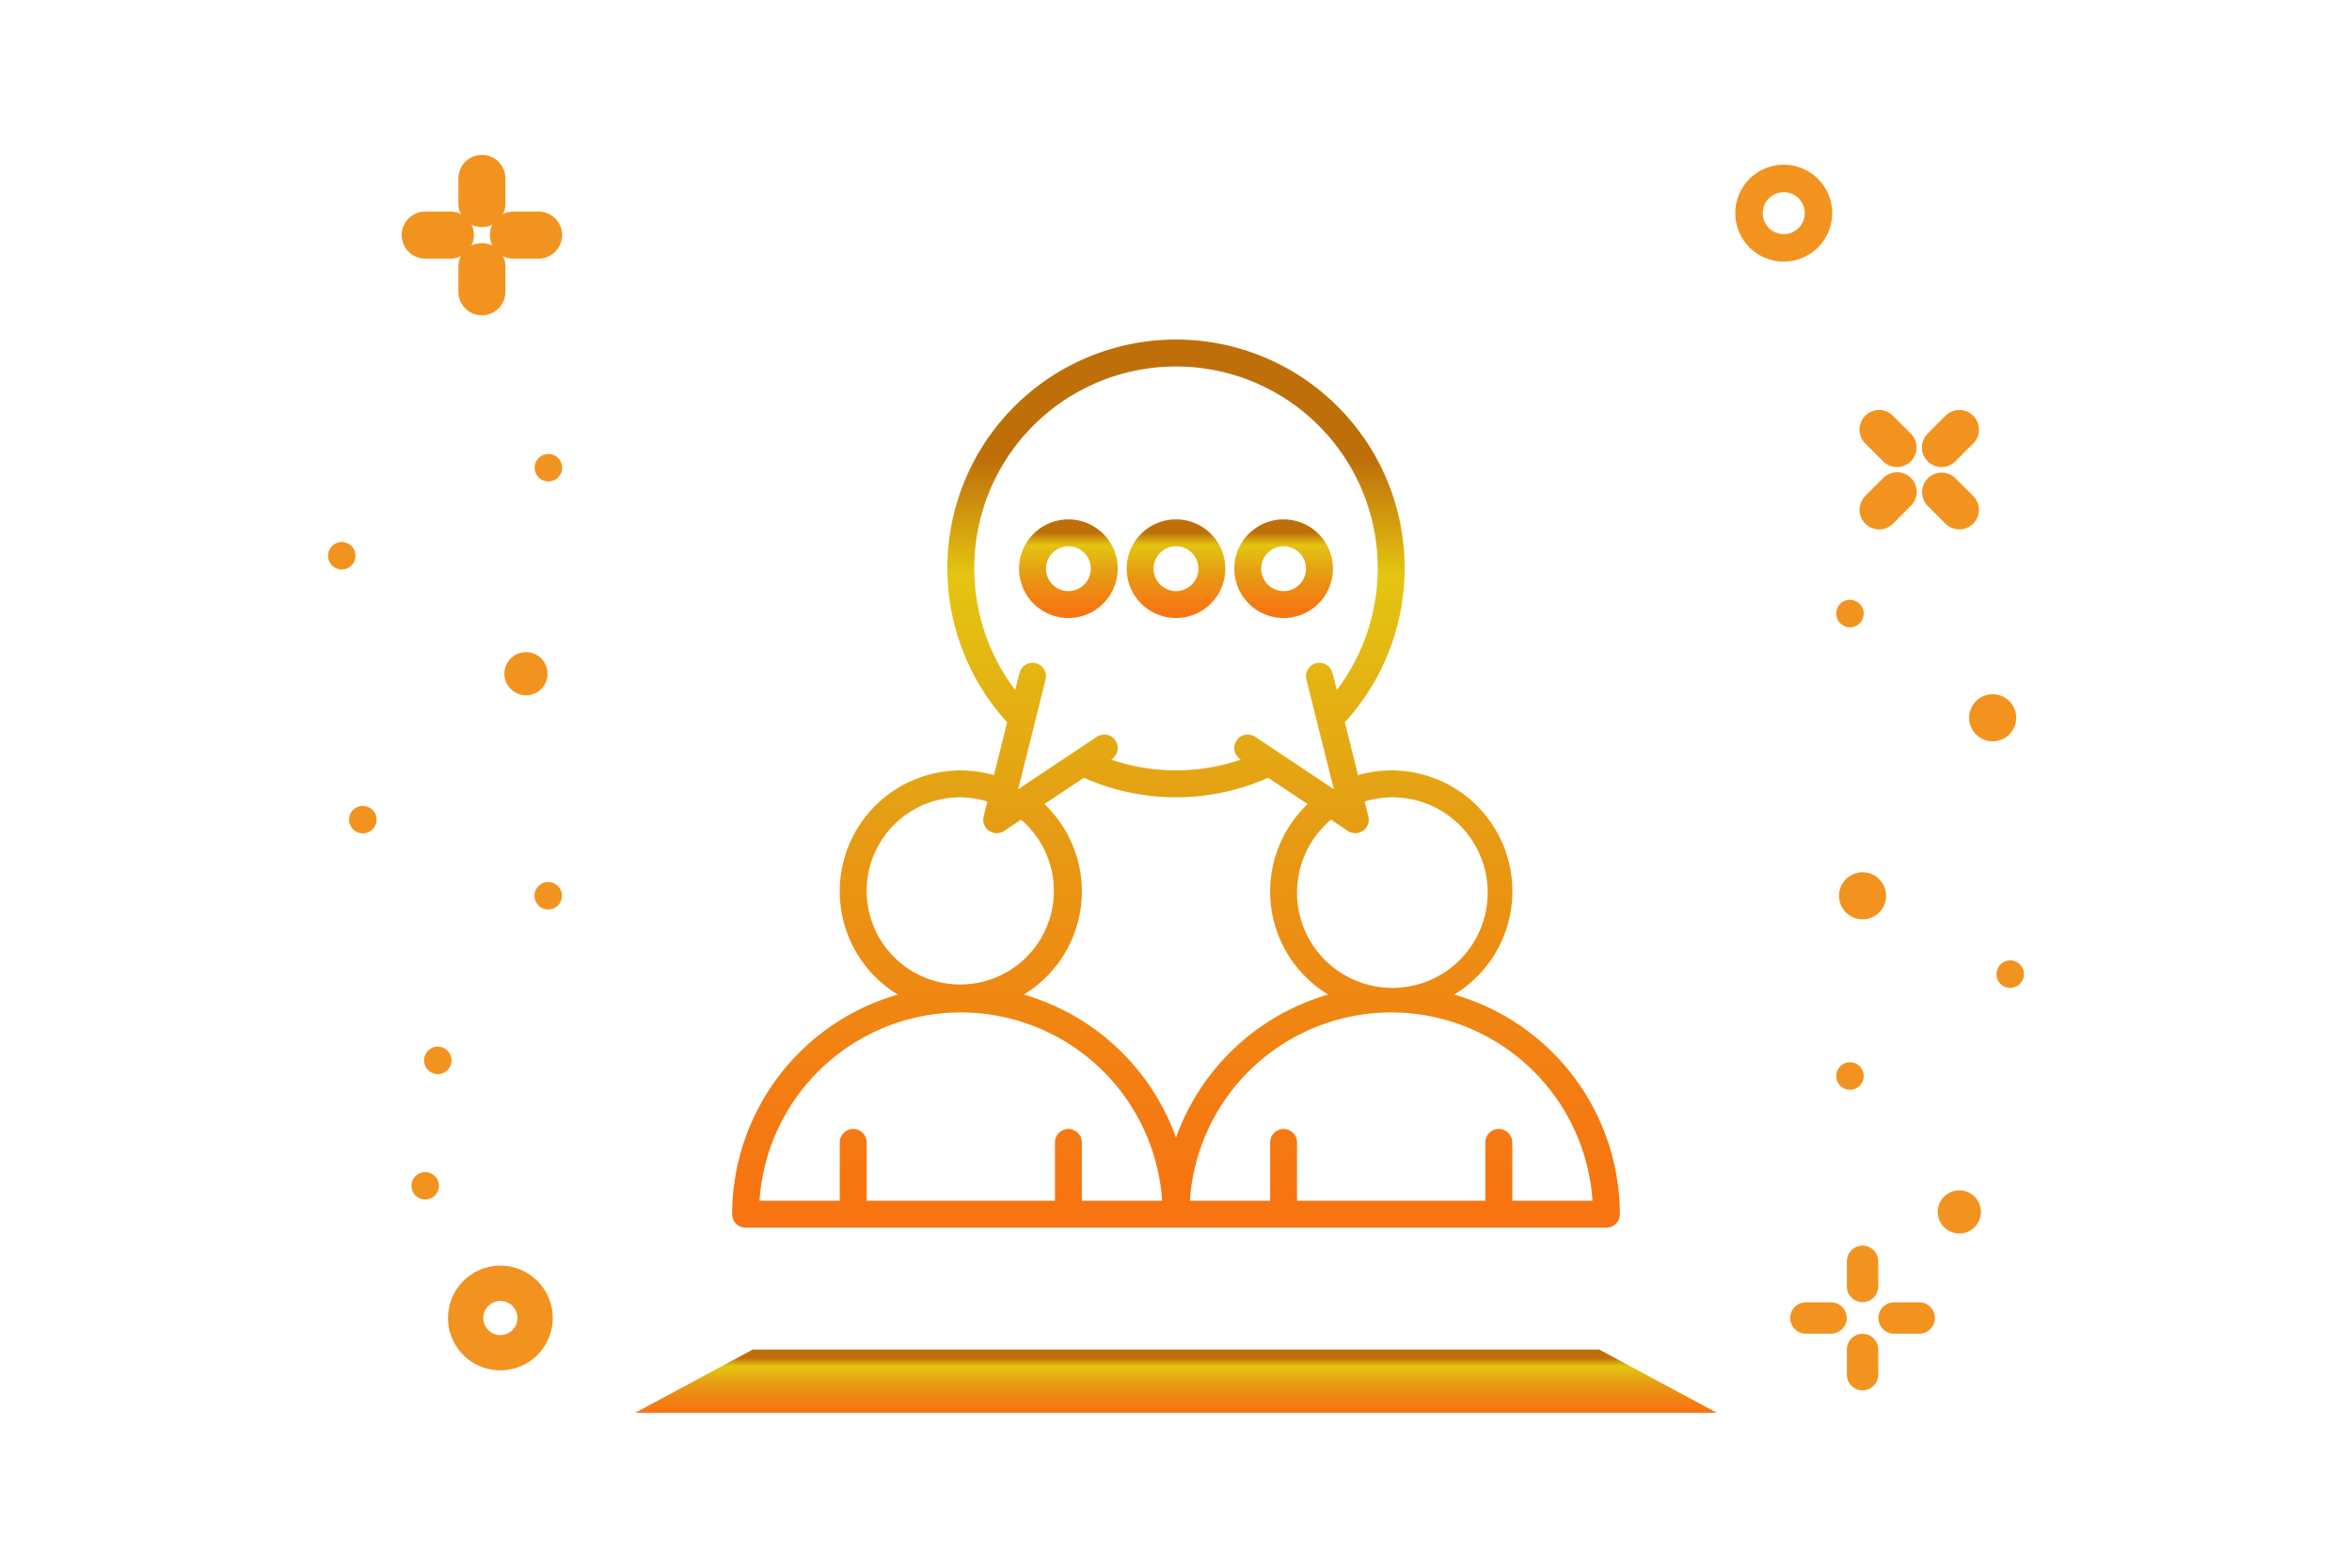 <svg id="Layer_1" data-name="Layer 1" xmlns="http://www.w3.org/2000/svg" xmlns:xlink="http://www.w3.org/1999/xlink" viewBox="0 0 600 400"><defs><style>.cls-1{fill:url(#linear-gradient);}.cls-2{fill:url(#linear-gradient-2);}.cls-3{fill:url(#linear-gradient-3);}.cls-4{fill:url(#linear-gradient-4);}.cls-5{fill:#f3931f;}.cls-6{fill:url(#linear-gradient-5);}</style><linearGradient id="linear-gradient" x1="300" y1="313.225" x2="300" y2="86.775" gradientUnits="userSpaceOnUse"><stop offset="0" stop-color="#f87311"/><stop offset="0.149" stop-color="#f47c12"/><stop offset="0.397" stop-color="#e99613"/><stop offset="0.466" stop-color="#e59e14"/><stop offset="0.735" stop-color="#e4c511"/><stop offset="0.865" stop-color="#bf6f0a"/></linearGradient><linearGradient id="linear-gradient-2" x1="272.551" y1="157.684" x2="272.551" y2="132.522" xlink:href="#linear-gradient"/><linearGradient id="linear-gradient-3" y1="157.684" y2="132.522" xlink:href="#linear-gradient"/><linearGradient id="linear-gradient-4" x1="327.449" y1="157.684" x2="327.449" y2="132.522" xlink:href="#linear-gradient"/><linearGradient id="linear-gradient-5" y1="360.472" y2="344.332" xlink:href="#linear-gradient"/></defs><title>2</title><path class="cls-1" d="M370.964,253.768a30.833,30.833,0,0,0-24.524-55.993l-3.37-13.479a58.328,58.328,0,1,0-86.142,0l-3.37,13.479a30.839,30.839,0,0,0-24.524,55.993,58.395,58.395,0,0,0-42.261,56.026,3.432,3.432,0,0,0,3.431,3.431H409.794a3.432,3.432,0,0,0,3.431-3.431A58.395,58.395,0,0,0,370.964,253.768ZM245.103,203.431a23.681,23.681,0,0,1,6.77,1.091l-.949,3.794a3.431,3.431,0,0,0,5.231,3.688l4.302-2.868a23.882,23.882,0,1,1-15.355-5.705Zm14.873-3.028,2.645-10.579.936-3.744.95-3.8,1.724-6.898.499-1.996a3.431,3.431,0,0,0-6.657-1.666l-1.086,4.346a51.466,51.466,0,1,1,82.026,0l-1.087-4.346a3.431,3.431,0,0,0-6.657,1.666l.499,1.996,1.724,6.898.95,3.8.936,3.744,2.645,10.579.242.969-.875-.584-8.996-5.997-3.127-2.085-3.209-2.139-3.285-2.19-.571-.381a3.431,3.431,0,1,0-3.806,5.71l.135.09a50.645,50.645,0,0,1-33.061,0l.135-.09a3.431,3.431,0,1,0-3.806-5.71l-.571.381-3.285,2.19-3.209,2.139-3.127,2.085-8.996,5.997-.875.584Zm94.921,3.028a24.317,24.317,0,1,1-15.355,5.705l4.302,2.868a3.431,3.431,0,0,0,5.231-3.688l-.949-3.794A23.681,23.681,0,0,1,354.897,203.431ZM275.983,227.448a30.767,30.767,0,0,0-9.563-22.287l10.077-6.718a57.875,57.875,0,0,0,47.007,0l10.077,6.718a30.773,30.773,0,0,0,5.249,48.606A58.504,58.504,0,0,0,300,290.275a58.504,58.504,0,0,0-38.83-36.507A30.858,30.858,0,0,0,275.983,227.448Zm0,78.914V291.495a3.431,3.431,0,1,0-6.862,0V306.363H221.086V291.495a3.431,3.431,0,1,0-6.862,0V306.363H193.749a51.469,51.469,0,0,1,102.709,0Zm109.794,0V291.495a3.431,3.431,0,1,0-6.862,0V306.363H330.88V291.495a3.431,3.431,0,1,0-6.862,0V306.363H303.543a51.469,51.469,0,0,1,102.709,0Z"/><path class="cls-2" d="M285.132,145.103a12.581,12.581,0,1,0-12.581,12.581A12.593,12.593,0,0,0,285.132,145.103Zm-12.581-5.718a5.718,5.718,0,1,1-5.718,5.718A5.724,5.724,0,0,1,272.551,139.385Z"/><path class="cls-3" d="M300,157.684A12.581,12.581,0,1,0,287.419,145.103,12.593,12.593,0,0,0,300,157.684Zm0-18.299a5.718,5.718,0,1,1-5.718,5.718A5.724,5.724,0,0,1,300,139.385Z"/><path class="cls-4" d="M327.449,157.684A12.581,12.581,0,1,0,314.868,145.103,12.593,12.593,0,0,0,327.449,157.684Zm0-18.299a5.718,5.718,0,1,1-5.718,5.718A5.724,5.724,0,0,1,327.449,139.385Z"/><path class="cls-5" d="M122.935,57.945a6,6,0,0,1-6-6V45.528a6,6,0,1,1,12,0v6.417A6,6,0,0,1,122.935,57.945Z"/><path class="cls-5" d="M122.935,80.445a6,6,0,0,1-6-6V68.028a6,6,0,1,1,12,0v6.417A6,6,0,0,1,122.935,80.445Z"/><path class="cls-5" d="M137.393,65.986h-6.417a6,6,0,0,1,0-12h6.417a6,6,0,0,1,0,12Z"/><path class="cls-5" d="M114.893,65.986h-6.417a6,6,0,0,1,0-12h6.417a6,6,0,0,1,0,12Z"/><path class="cls-5" d="M475.144,332.248a4,4,0,0,1-4-4v-6.417a4,4,0,0,1,8,0v6.417A4,4,0,0,1,475.144,332.248Z"/><path class="cls-5" d="M475.144,354.748a4,4,0,0,1-4-4v-6.417a4,4,0,0,1,8,0v6.417A4,4,0,0,1,475.144,354.748Z"/><path class="cls-5" d="M489.602,340.29h-6.417a4,4,0,0,1,0-8h6.417a4,4,0,0,1,0,8Z"/><path class="cls-5" d="M467.102,340.29h-6.417a4,4,0,0,1,0-8h6.417a4,4,0,0,1,0,8Z"/><path class="cls-5" d="M495.288,119.168a5,5,0,0,1-3.536-8.536l4.537-4.537a5,5,0,1,1,7.071,7.071l-4.537,4.537A4.986,4.986,0,0,1,495.288,119.168Z"/><path class="cls-5" d="M479.378,135.078a5,5,0,0,1-3.536-8.535l4.537-4.538a5,5,0,1,1,7.071,7.07l-4.537,4.538A4.983,4.983,0,0,1,479.378,135.078Z"/><path class="cls-5" d="M499.825,135.078a4.983,4.983,0,0,1-3.536-1.465l-4.537-4.538a5,5,0,0,1,7.071-7.07l4.537,4.538a5,5,0,0,1-3.536,8.535Z"/><path class="cls-5" d="M483.916,119.168a4.986,4.986,0,0,1-3.536-1.464l-4.537-4.537a5,5,0,1,1,7.071-7.071l4.537,4.537a5,5,0,0,1-3.536,8.536Z"/><path class="cls-5" d="M127.648,349.647a13.357,13.357,0,1,1,13.357-13.357A13.372,13.372,0,0,1,127.648,349.647Zm0-17.714a4.357,4.357,0,1,0,4.357,4.357A4.362,4.362,0,0,0,127.648,331.933Z"/><path class="cls-5" d="M455.036,66.743a12.357,12.357,0,1,1,12.357-12.357A12.371,12.371,0,0,1,455.036,66.743Zm0-17.714a5.357,5.357,0,1,0,5.357,5.357A5.363,5.363,0,0,0,455.036,49.028Z"/><path class="cls-5" d="M87.192,145.31q-.143,0-.287-.012a3.505,3.505,0,1,1,.861-6.951c.037.006.074.013.111.02a3.505,3.505,0,0,1-.686,6.942Zm-.027-3.351-.549,3.293Zm-3.469-.153h0Zm3.521-.001h0Z"/><path class="cls-5" d="M134.184,177.401a5.524,5.524,0,0,1-.904-.075h0l-.008-.001-.009-.001-.008-.001-.009-.001-.009-.001-.008-.001-.009-.001-.001-0-.008-.001-.009-.001h0c-.033-.006-.065-.012-.097-.019a5.504,5.504,0,0,1-4.351-6.303h0l0-.001 0-.004.001-.004 0-.005.001-.003.001-.006 0-.003.001-.006 0-.002.001-.006v-.001l.001-.007 0-.001.001-.007 0-.001.001-.008 0-0.0.001-.008h0c.006-.033.012-.065.019-.097a5.504,5.504,0,0,1,5.398-4.426h0a5.526,5.526,0,0,1,.625.036l.007.001.005 0c.147.017.295.041.441.07a5.505,5.505,0,0,1-1.08,10.903Z"/><path class="cls-5" d="M139.906,122.841a3.505,3.505,0,1,1,.613-6.956l.004.001.003 0h0a3.509,3.509,0,0,1,2.834,4.025c-.006.037-.013.074-.02.111A3.51,3.51,0,0,1,139.906,122.841Zm3.445-2.931h0Zm-6.895-1.149,3.309.551Z"/><path class="cls-5" d="M111.684,274.063a3.505,3.505,0,0,1,.001-7.01h0q.17,0,.337.016.175.018.349.052a3.505,3.505,0,0,1-.688,6.942Z"/><path class="cls-5" d="M139.856,232.063a3.477,3.477,0,0,1-.578-.048c-.037-.006-.074-.013-.111-.02a3.503,3.503,0,1,1,.689.068Zm-.001-3.479v0Z"/><path class="cls-5" d="M92.559,212.638a3.505,3.505,0,0,1,.002-7.01h0q.17,0,.337.016.175.018.349.052a3.505,3.505,0,0,1,2.818,3.438h0q0,.168-.016.333a3.504,3.504,0,0,1-3.49,3.171Z"/><path class="cls-5" d="M108.476,306.067c-.096,0-.192-.004-.288-.012q-.144-.012-.288-.036a3.505,3.505,0,0,1-2.874-4.078l0-.001 0-.002a3.506,3.506,0,0,1,4.025-2.833c.037.006.074.013.111.02a3.505,3.505,0,0,1-.688,6.942Zm-.022-3.367-.551,3.309Z"/><path class="cls-5" d="M512.81,252.058a3.505,3.505,0,1,1,3.505-3.505A3.509,3.509,0,0,1,512.81,252.058Zm3.495-3.505h0Zm-3.495,0h0Z"/><path class="cls-5" d="M471.935,278.058a3.505,3.505,0,1,1,3.505-3.505A3.508,3.508,0,0,1,471.935,278.058Zm3.495-3.505h0Zm-3.495,0h0Z"/><path class="cls-5" d="M499.825,314.73a5.505,5.505,0,1,1,5.505-5.505A5.509,5.509,0,0,1,499.825,314.73Zm5.495-5.505h0Zm-5.495,0h0Z"/><path class="cls-5" d="M471.93,160.058a3.505,3.505,0,1,1,3.505-3.505A3.508,3.508,0,0,1,471.93,160.058Zm3.495-3.505h0Zm-3.495,0h0Z"/><path class="cls-5" d="M508.335,189.148a6.005,6.005,0,1,1,6.005-6.005A6.009,6.009,0,0,1,508.335,189.148Zm5.995-6.005h0Zm-5.995,0h0Z"/><path class="cls-5" d="M475.144,234.572a6.005,6.005,0,1,1,6.005-6.005A6.009,6.009,0,0,1,475.144,234.572Zm5.995-6.005h0Zm-5.995,0h0Z"/><polygon class="cls-6" points="437.956 360.472 162.044 360.472 192.044 344.332 407.956 344.332 437.956 360.472"/></svg>